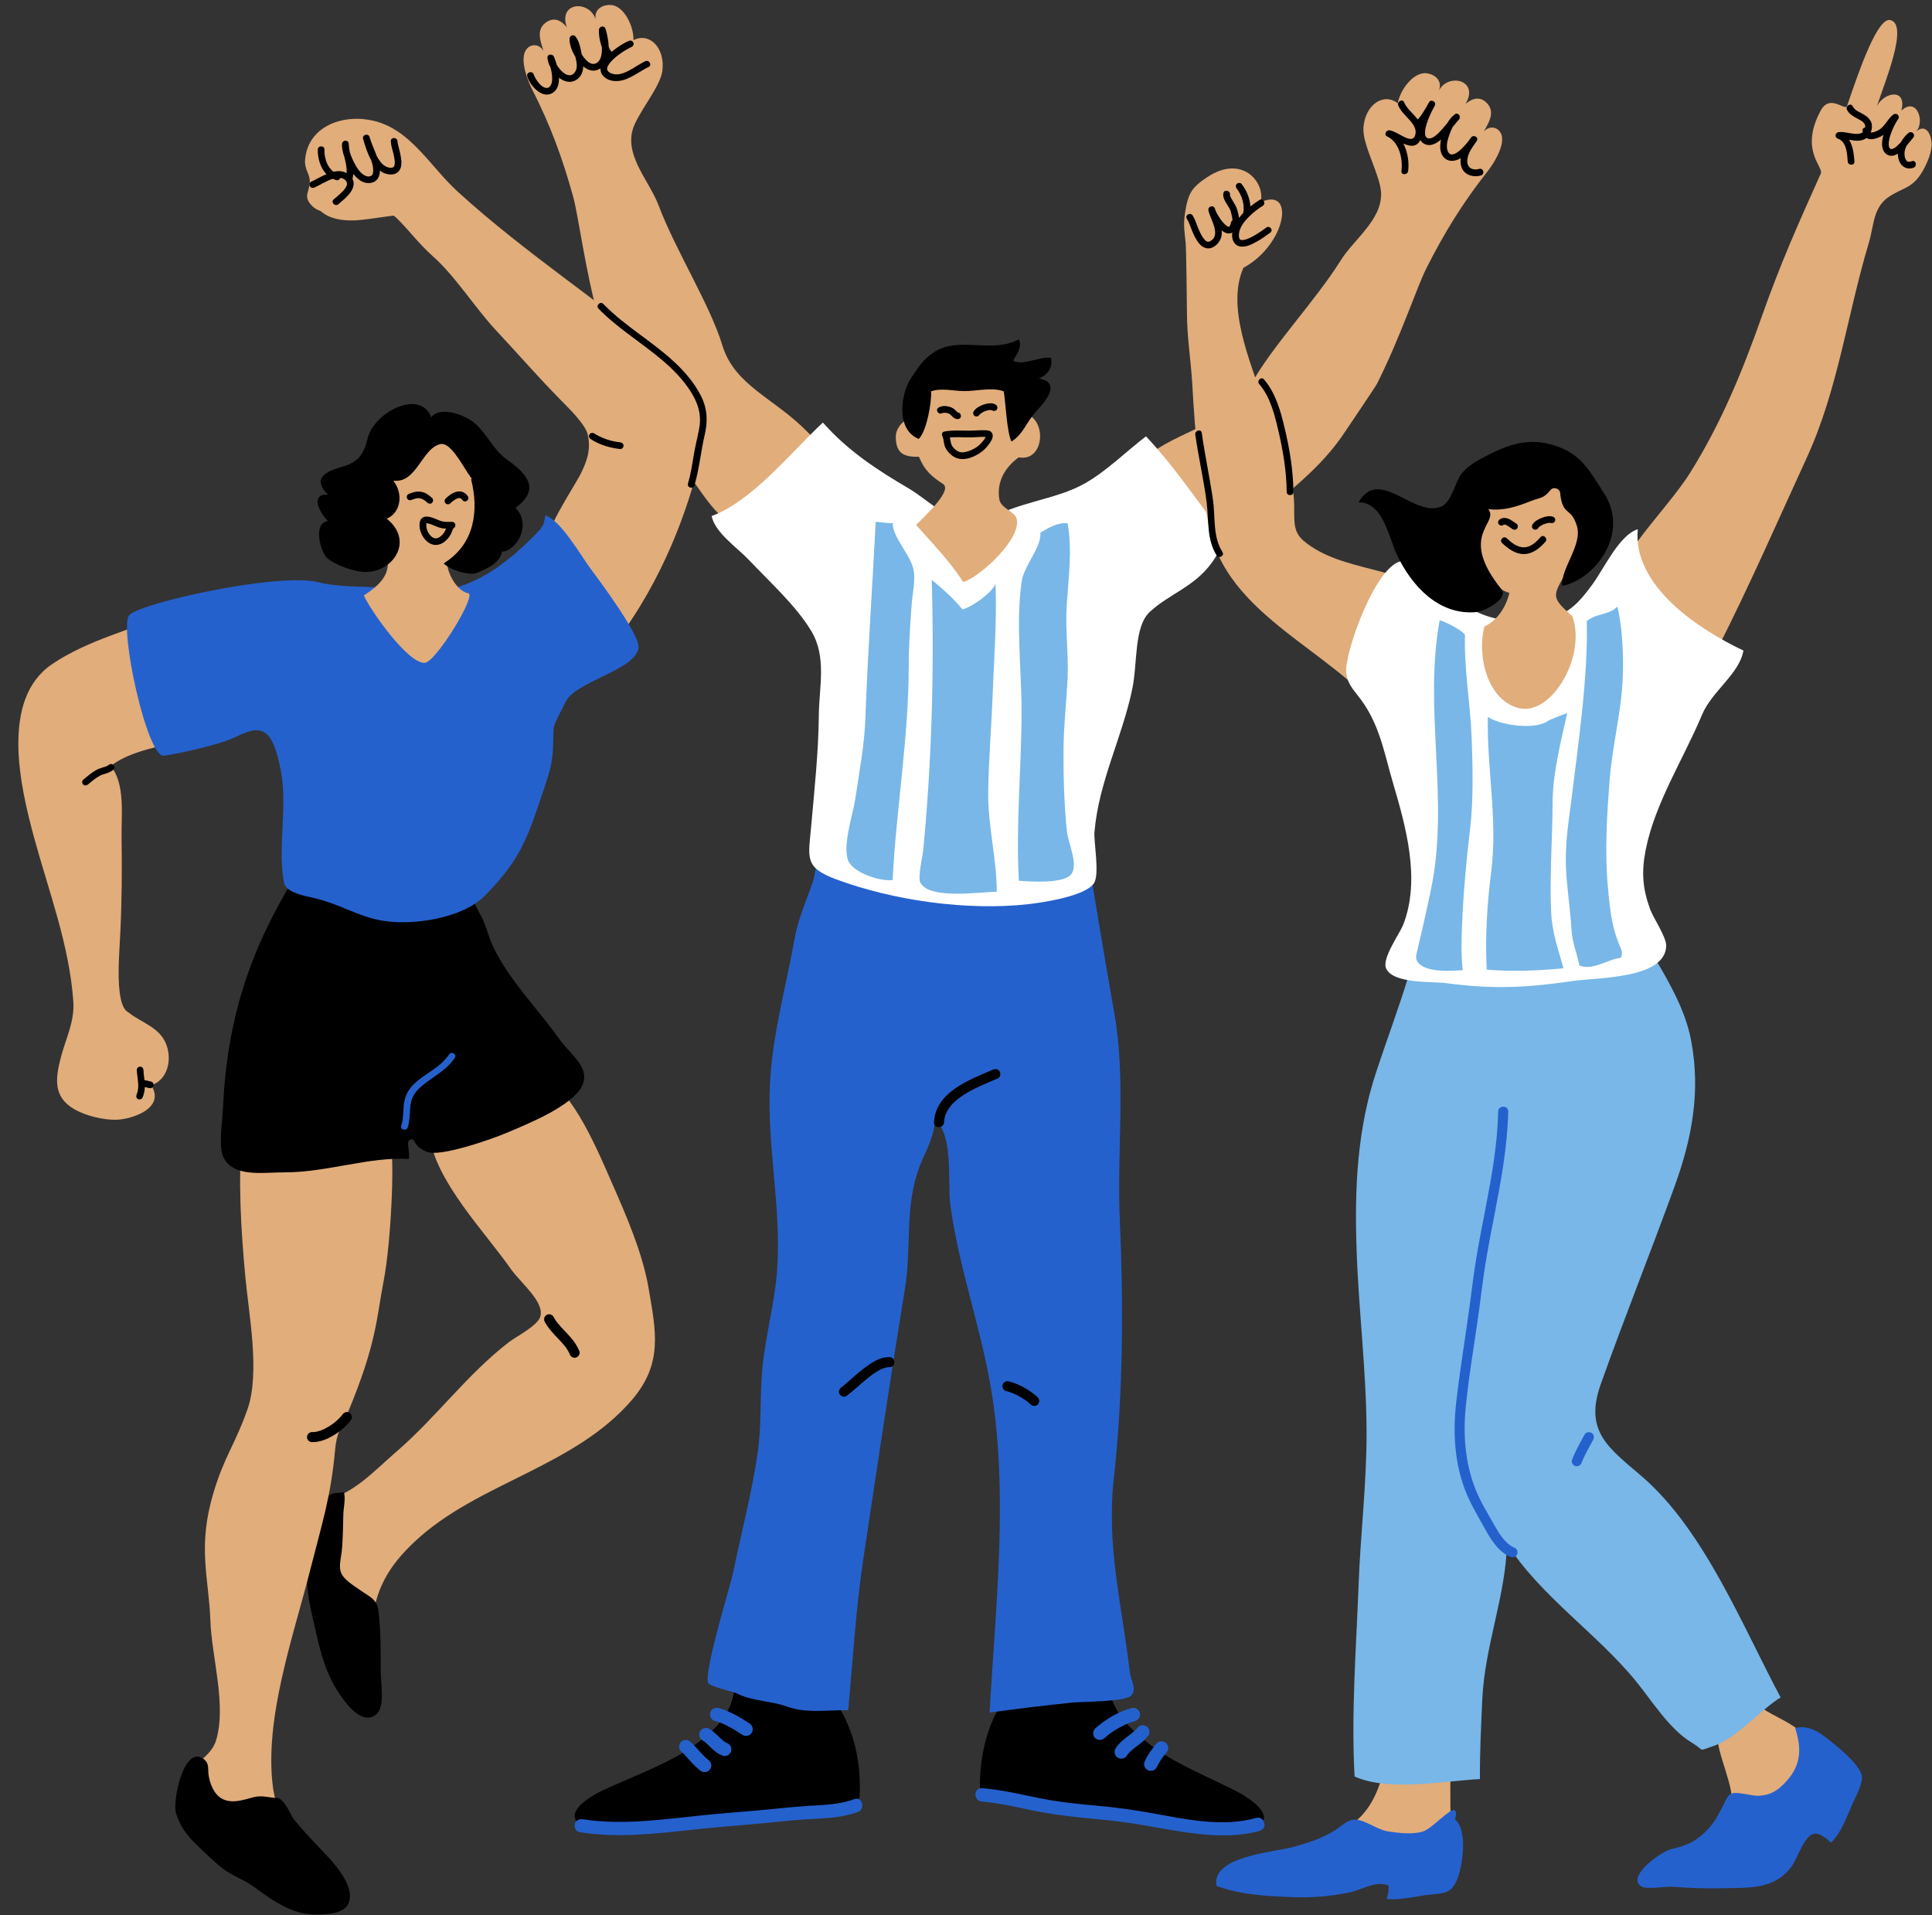 <?xml version="1.0" encoding="UTF-8"?><svg xmlns="http://www.w3.org/2000/svg" xmlns:xlink="http://www.w3.org/1999/xlink" height="500.5" preserveAspectRatio="xMidYMid meet" version="1.0" viewBox="-4.8 -1.3 504.9 500.5" width="504.9" zoomAndPan="magnify"><rect x="-4.8" y="-1.3" width="504.9" height="500.5" fill="#333333" stroke="none"/><g><g id="change1_1"><path d="M206.14,111.5c-8.61-8.79-18.97-12.02-22.16-22.55c-3.24-10.67-12.19-24.71-16.68-36.61 c-2.31-6.12-8.46-12.41-6.89-19.26c1.02-4.46,7.31-11.39,7.89-15.86c0.78-6.05-3.41-10.17-7.57-8.02c0.21-3.29-2.35-9.11-6-9.2 c-2.95-0.07-4.42,1.93-3.79,4.09c-1.27-5.41-10.02-5.14-7.6,1.76c-1.3-1.66-3.33-2.97-5.66-1.13c-2.43,1.92-1.16,4.95-0.45,7.29 c-1.16-2.04-3.74-1.95-4.75,0.05c-1.37,2.7,0.71,7.9,1.77,9.97c4.73,9.27,7.93,17.91,10.73,28.05c1.42,5.16,3.17,19.44,6.77,32.26 c0,0.18,5.32,12.91,5.39,13.09c4.86,12.15,11.58,18.1,21.52,32.2c4.06,5.76,9.96,12.52,17.44,7.76 c6.06-3.86,9.62-10.75,14.51-15.83C212.67,117.43,208.06,113.46,206.14,111.5z" fill="#E1AD7B"/></g><g id="change2_9"><path d="M187.08,440.42c-0.8,6.39-5.1,10.82-11.87,15.36c-6.07,4.08-15.89,7.71-22.46,10.79c-1.71,0.8-7.74,3.97-7.34,6.92 c0.7,5.24,12.86,2.97,16.01,2.72c11.48-0.89,22.81-2.31,34.16-4.26c7.11-1.22,24.11,1.15,24.3-4.09 c0.5-13.34-4.02-22.11-8.81-27.75c-3.19-3.75-6.7,3.26-11.9,3.68C193.23,444.26,191.84,436.5,187.08,440.42z"/></g><g id="change2_10"><path d="M285.09,439.44c0.56,6.42,5.34,11.34,11.93,16.13c5.91,4.3,14.95,7.97,21.39,11.29c1.68,0.86,7.58,4.26,7.08,7.19 c-0.9,5.21-12.96,2.49-16.1,2.12c-11.44-1.31-22.7-3.16-33.98-5.53c-7.06-1.49-24.13,0.24-24.13-5c0-13.35,4.84-21.94,9.84-27.4 c3.33-3.63,6.58,3.51,11.76,4.12C278.79,443.05,280.48,435.35,285.09,439.44z"/></g><g id="change1_2"><path d="M137.63,280.72c7.31,2.88,14.29,19.86,17.46,27.06c3.87,8.8,8.06,18.47,9.62,27.63 c1.91,11.19,3.76,19.57-4.25,29c-15.05,17.7-40.37,21.72-56.79,37.08c-6.99,6.54-10.53,12.67-11.35,22.33 c-0.58,6.82,1.57,14.73-1.33,20.96c-12.48-0.69-12.5-45.26-11.75-53.89c7.78-1.08,13.76-7.84,19.49-12.76 c10.45-8.98,18.52-20.28,29.53-28.73c1.86-1.42,7.49-4.26,8.16-6.67c1.07-3.88-5.25-8.86-7.72-12.4 c-6.67-9.58-19.99-23.23-21.22-35c5.9-2.07,12.97-5.35,18.62-8.14C129.22,285.64,134.51,283.03,137.63,280.72z" fill="#E1AD7B"/></g><g id="change2_1"><path d="M77,391.36c1.29-1.3,3.26-1.11,4.74-2.16c0.72-0.51,2.47-0.2,3.25-0.61c0.64,1.18-0.01,4.21-0.06,5.7 c-0.12,3.31-0.07,6.66-0.44,9.95c-0.19,1.71-0.83,3.93-0.13,5.53c0.82,1.89,3.3,3.3,4.89,4.44c2.5,1.79,4.45,2.31,4.85,5.51 c0.65,5.3,0.59,10.55,0.59,15.9c0,2.79,1.19,9.01-1.07,11.03c-3.46,3.08-7.47-2.09-9.31-4.69c-3.54-4.98-5.1-10.29-6.43-16.23 c-0.65-2.88-1.38-5.86-1.9-8.76c-0.71-4.02-0.49-8.27-1.12-12.36C74.01,399.28,73.35,395.04,77,391.36z"/></g><g id="change1_3"><path d="M97.37,298.33c0.9,4.04,0.05,24.94-1.9,35.07c-1.92,9.94-1.77,16.23-9.39,34.52 c-1.78,4.27-2.88,4.78-3.35,10.06c-1.08,11.96-3.45,19.12-6.41,30.82c-4.36,17.22-12.14,38.95-9.79,56.97 c0.89,6.83,4.83,12.78,9.48,17.46c2.63,2.64,8.19,6.54,9.35,9.96c-8.54,4.49-21.63-2.19-28.62-6.81 c-8.28-5.48-17.8-9.54-14.27-21.34c1.49-4.98,7.64-6.51,9.17-11.45c2.83-9.18-1.12-21.82-1.45-31.22 c-0.4-11.44-3.5-19.32,0.84-33.71c2.82-9.38,5.66-12.59,8.84-21.64c3.34-9.53,0.37-24.68-0.56-34.7 c-1.17-12.55-1.9-25.14-0.85-37.68C71.51,292.38,86.26,298.82,97.37,298.33z" fill="#E1AD7B"/></g><g id="change2_11"><path d="M72.02,228.24c-11.66,19.14-17.53,37.06-18.56,60.22c-0.13,2.96-1.16,9.89,0.04,12.49c2.57,5.56,10.18,4.12,16.3,4.12 c10.9-0.01,21.95-4.12,32.29-3.49c0.18-2.89-0.95-4.89,0.56-5.1c1.3-0.19,0.25,1.58,4.1,3.23c3.36,1.44,16.73-3.21,20.81-4.94 c5.13-2.18,17.75-7.17,19.91-12.65c1.82-4.63-2.94-7.47-6.2-12.03c-5.56-7.79-13.09-15.37-17.14-23.86 c-1.31-2.74-1.93-5.88-3.4-8.52c-3.01-5.42-0.72-3.92-6.14-4.68C110.43,232.45,68.26,236.7,72.02,228.24z"/></g><g id="change1_4"><path d="M76.16,45.93c-0.12-2.03-1.44-3.01-1.23-5.47c0.74-8.84,9.93-12.02,17.75-10.23 c9.82,2.24,14.82,11.87,22.11,18.53c17.92,16.38,38.66,29.66,57.09,45.32c9.45,8.03,9.19,12.54,6.14,25.09 c-3.05,12.56-9.46,31-22.11,47.55c-6.02-6.28-6.02-12.42-13.3-16.87c-1.25-0.76-3.96-6.12-4.54-7.46 c-1.63-3.78,7.4-16.64,9.13-20.35c1.25-2.68,2.54-5.78,1.58-9.82c-0.65-2.7-4.97-6.87-7.14-9.08c-6.6-6.72-10.44-11.31-16.87-18.17 c-5.38-5.75-10.65-14.22-16.55-19.39c-3.85-3.38-7.9-8.88-10.14-10.53c-0.91,0.08-1.83,0.24-2.57,0.33 c-2.54,0.32-5.07,0.8-7.63,0.91c-3.24,0.14-6.62-0.41-8.88-2.43c-0.93-0.3-1.77-0.8-2.48-1.59C74.27,49.77,76.31,48.62,76.16,45.93 z" fill="#E1AD7B"/></g><g id="change1_5"><path d="M28.74,263.26c3.67,2.94,8.71,3.94,10.19,9.22c1.1,3.91-0.22,8.55-4.2,9.83c3.81,6.09-5.19,8.93-9.16,9.02 c-3.21,0.07-7.74-0.93-10.86-2.7c-5.66-3.21-5.1-8.04-3.53-13.88c1.33-4.94,3.55-9.16,3.18-14.38 c-1.05-14.71-6.37-28.54-10.23-42.7c-3.65-13.41-8.91-36.13,4.62-45.36c9.63-6.57,21.56-9.14,32.16-13.96 c5.18-2.35,12.9-5.16,18.65-4.66c-0.96,6.39-1.91,7.51-0.33,13.89c0.92,3.71,4.74,9.98,4.24,13.7c-0.34,2.5-0.78,2.59-2.68,3.8 c-1.76,1.12-5.33,1.02-7.35,1.86c-3.28,1.36-6.25,3.37-9.6,4.66c-6.43,2.47-14.11,2.96-19.72,7.29c3.85,4.52,2.77,12.97,2.85,18.5 c0.13,8.61,0.08,17.09-0.36,25.65C26.31,249.02,25.2,261.45,28.74,263.26z" fill="#E1AD7B"/></g><g id="change3_4"><path d="M137.26,135.73c0.01-0.73,0.44-1.56,0.46-2.33c3.95,1.14,9.3,10.52,11.79,13.88 c1.84,2.48,13.02,17.33,12.55,20.74c-0.82,5.9-16.76,8.75-19.14,14.28c-0.59,1.36-3.02,5.48-3.06,6.89 c-0.17,6.65-0.03,8.33-2.15,14.61c-4.44,13.15-5.98,19.13-15.94,29.11c-5.75,5.76-18.6,7.7-26.36,6.44 c-7.04-1.15-11.23-4.47-18.69-6.09c-1.99-0.43-6.81-1.38-7.28-3.81c-1.76-9.1,0.94-19.71-0.81-29.11 c-2.02-10.8-4.63-12.63-11.37-9.26c-4.25,2.13-13.63,4.22-19.2,5.12c-4.44,0.72-11.85-33.79-9.07-36.78 c2.93-3.16,38.97-11.17,49.35-8.57c7.12,1.78,16.84,0.78,24.29,2.01c13.89,2.31,24.94-6.46,33.89-15.97 C136.94,136.15,136.38,136.77,137.26,135.73z" fill="#2561CD"/></g><g id="change3_5"><path d="M186.81,409.62c2.12-10.41,4.88-20.8,6.41-31.34c1.05-7.22,0.51-14.58,1.2-21.84 c0.82-8.71,3.27-17.24,3.88-25.89c1.14-16.33-2.69-32.25-1.88-48.56c0.65-13.11,4.11-24.93,6.38-37.7c0.97-5.48,3.06-10,4.82-15.11 c0.51-1.48,1.05-6.37,2.04-7.3c3.87-3.63,14.45,0.38,18.97,0.89c9.99,1.15,18.8-1.2,28.38-1.29c7.66-0.06,15.52,5.97,23.23,5.32 c0.1,1.12,4.18,25.51,6.19,36.84c3.05,17.13,0.64,36.07,1.4,53.46c0.97,22.43,0.93,45.68-1.55,67.92 c-1.98,17.76,2.14,33.24,4.17,50.57c0.28,2.43,1.91,4.4,0.39,6.2c-1.41,1.67-13.02,1.61-15.28,1.84 c-7.29,0.73-14.65,1.66-21.74,2.62c1.53-27.78,5.1-57.89,0.19-85.73c-2.79-15.8-8.31-31.04-10.46-46.98 c-0.78-5.79,0.96-18.17-4.04-22.29c-0.13,4.5-2.19,7.78-3.82,11.88c-4.23,10.64-2.18,21.12-3.96,32.09 c-3.84,23.65-7.37,47.3-10.93,71c-1.92,12.74-2.77,26.77-3.92,39.41c-6.1-0.03-11.1,0.86-16.11-0.98 c-3.85-1.42-9.16-1.4-12.87-3.34c-1.16-0.6-7.25-1.8-7.63-2.86C179.14,435.35,186.16,412.82,186.81,409.62z" fill="#2561CD"/></g><g id="change1_6"><path d="M295.89,117.11c10.17-6.93,20.96-8.06,26.16-17.76c5.27-9.83,16.8-21.84,23.54-32.62 c3.47-5.55,10.73-10.51,10.54-17.54c-0.13-4.58-4.93-12.61-4.62-17.1c0.42-6.08,5.34-9.3,8.99-6.38c0.44-3.26,4.1-8.47,7.69-7.84 c2.91,0.51,3.96,2.76,2.91,4.76c2.31-5.06,10.83-3.08,7.1,3.22c1.6-1.37,3.85-2.25,5.77,0c2,2.36,0.17,5.08-0.99,7.23 c1.53-1.78,4.05-1.17,4.65,0.99c0.81,2.92-2.25,7.61-3.69,9.43c-6.45,8.16-11.29,16.01-16.02,25.39 c-2.41,4.78-6.93,18.44-12.97,30.3c-0.04,0.18-7.75,11.62-7.86,11.78c-7.15,10.96-14.91,15.47-27.42,27.35 c-5.11,4.85-12.23,10.32-18.63,4.19c-5.19-4.97-7.33-12.43-11.12-18.37C288.32,121.64,293.62,118.66,295.89,117.11z" fill="#E1AD7B"/></g><g id="change4_1"><path d="M252.66,135.11c7.76-5.32,18.18-5.57,26.16-10.14c5.69-3.25,10.79-8.39,15.87-12.24 c5.32,5.61,10.36,12.53,15.03,18.86c4.65,6.29,6.71,7.85,2.18,14.14c-4.57,6.36-11.18,8.19-16.2,12.86 c-4.23,3.93-3.15,13.32-4.62,20.28c-2.68,12.73-8.74,24.15-9.86,37.28c-0.21,2.44,1.37,10.86-0.08,13.28 c-2.12,3.5-13.68,5.16-17.12,5.55c-15.81,1.8-35.28-0.89-50.3-6.48c-8.5-3.16-7.25-5.63-6.5-14.21c0.84-9.58,1.88-19.08,1.97-28.72 c0.07-7.43,2.11-15.16-1.97-21.95c-4-6.67-10.96-12.92-16.31-18.59c-3.01-3.19-8.83-7.08-9.74-11.47 c10.75-3.96,20.87-16.84,29.08-24.43c6.51,7.37,14.19,12.4,22.44,17.22C238.23,129.58,246.51,138.25,252.66,135.11z" fill="#FFF"/></g><g id="change1_7"><path d="M241.65,125.18c2.45,1.61-4.13,7.78-7.04,10.72c4.18,4.7,8.95,9.6,12.3,14.92 c4.26-1.23,15.41-11.36,13.96-16.61c-0.5-1.82-4.11-2.7-4.5-4.98c-0.81-4.74,1.63-8.52,5.05-11.01c6.96,1.34,7.69-10.92,0.68-11.7 c0.89-5.9-4.45-10.36-10.49-11.29c-1.21-0.86-2.47-1.25-3.64-0.86l0.72,0.69c-6.04,0.25-13.26,2.96-13.53,12.81 c-2.79-0.62-5.86,2.13-5.86,4.96c0,4.62,2.41,5.31,6.07,5.24C236.82,121.74,238.82,123.32,241.65,125.18z" fill="#E1AD7B"/></g><g id="change1_8"><path d="M93.68,137.45c-8.21-17.39,13.21-39.64,25.76-20.23c3.63,5.61,4.31,13.02,1.1,18.64 c-0.08,0.29-0.2,0.57-0.38,0.82c-1.38,1.86-2.35,3.97-3.81,5.77c-1.18,1.46-2.64,2.47-4.32,2.99c-0.05,3.01,2.56,7.65,5.42,8.28 c2.76-0.11-8.33,18.1-11.28,18.21c-4.48,0.16-14.33-13.99-15.88-17.62C98.91,148.8,97.16,144.82,93.68,137.45z" fill="#E1AD7B"/></g><g id="change1_9"><path d="M305.06,62.29c-0.31-3.15-0.66-4.84-0.16-8.03c0.8-5.05,1.71-6.56,5.81-9.28c9.08-6,15.16,1.3,13.97,6.54 c9.22-4.07,6.55,11.2-4.53,17.16c-4.5,10.19,1.74,24.15,4.9,34.13c2.85,8.99,7.61,16.65,8.29,26.19c0.34,4.85-0.71,8.28,2.5,11 c10.12,8.61,27.07,6.43,36.82,16.04c3,2.96,2.51,1.82,1.28,5.25c-2.16,6.04-7.51,11.81-10.34,17.64c-1.41,2.9-1.82,8.74-4.26,10.66 c-11.84-19.56-42.2-28.01-47.85-51.94c-2.82-11.95-4-25.94-4.68-38.2c-0.35-6.32-1.41-12.59-1.42-18.93 C305.39,77.46,305.2,63.7,305.06,62.29z" fill="#E1AD7B"/></g><g id="change1_10"><path d="M415.31,160.71c-0.63-0.06-0.74,0.94-1.02,0c0-13.93,15.67-27.4,22.59-38.45 c8.06-12.88,13.54-26.16,18.67-40.67c5.02-14.18,9.36-23.88,15.49-37.54c0.79-1.76-5.66-6.06,0-16.5c2.39-4.4,6.38,0.26,6.87-1.17 c3.59-10.7,8.1-23.13,11.27-22.44c4.93,1.07-1.44,16.3-3.46,22.45c2.06-3.79,7.88-4.61,6.37,1.23c4.07-3.85,6.45,3.21,3.59,5.75 c2.69-2.83,4.48,0.48,4.31,3.5c-0.13,2.33-1.58,5.36-2.67,7.1c-2.49,3.97-4.91,3.79-8.43,6.12c-4.24,2.81-3.9,7.43-5.34,12.22 c-5.56,18.49-8.02,38.22-16.12,55.88c-7.55,16.45-14.99,33.5-23.22,49.71c-5.06,9.98-12.09,19.06-16.67,29.13 c-1.78,3.91-3.11,8.4-5.25,12.1C409.75,200.11,406.7,176.35,415.31,160.71z" fill="#E1AD7B"/></g><g id="change1_11"><path d="M453.5,441.83c-0.27,5.12,15.52,6.69,14.83,15.09c-0.77,9.31-12.6,13.22-20.53,11.88 c-0.17-5.62-5.28-14.76-3.35-18.59C446.2,446.74,455.83,442.39,453.5,441.83z" fill="#E1AD7B"/></g><g id="change1_12"><path d="M373.59,461.17c0.39-0.49,0.08-2.07,0.68-0.72c-0.06,3.46-0.05,6.92-0.03,10.38 c0.03,5.59,1.44,5.09-4.25,7.41c-7.33,2.99-15.53,2.1-21.98-2.42c6.05-4.26,7.8-10.25,9.57-17.14 C362.73,458.4,372.67,456.93,373.59,461.17z" fill="#E1AD7B"/></g><g id="change2_12"><path d="M257.51,100.98c-3-1.18-7.2-0.03-10.42-0.07c-2.77-0.04-5.96-0.88-8.56,0.06c0.18,2.79-1.16,10.43-3.22,12.43 c-6.07-2.35-4.71-11.9-2.02-15.87c1.74-2.57,3.06-4.92,5.99-6.8c6.64-4.27,14.83,0.46,22.19-3.32c0.95,1.96-0.58,3.89-1.52,5.57 c2.82,1.38,6.71-1.15,9.9-0.78c0.57,2.57-0.89,4.48-3.16,5.42c6.75,1.17,0.36,7.4-1.07,9.02c-2.18,2.47-3.1,5.58-6.07,7.44 C258.31,111.87,257.96,103.18,257.51,100.98z"/></g><g id="change5_1"><path d="M415.48,234.32c1.38-2.2,3.96,3.5,5.62,5.66c3.15,4.09,6.01,8.03,8.56,12.51 c3.37,5.93,6.33,11.76,7.55,18.43c2.42,13.19,0.16,25.27-4.33,37.68c-6.27,17.31-13.24,34.63-19.37,51.91 c-4.4,12.4,2.26,16.7,10.85,24.1c16.28,14.05,26.33,39.31,36.18,57.68c-5.44,3.39-11.65,10.8-17.67,12.75 c-4.2,1.36-1.87,1.29-5.59-0.95c-5.8-3.49-10.3-10.8-14.45-15.91c-10.21-12.56-25.39-22.64-33.81-36.12 c-0.29,13.67-5.79,26.67-6.44,40.64c-0.32,7-0.67,13.99-0.62,20.93c-9.49,0.51-23.91,3.32-32.76-0.66 c-0.91-16.65,0.43-33.52,1.05-50.15c0.49-13.22,2.09-26.23,2.08-39.48c-0.01-16.2-2.07-31.99-2.61-48.1 c-0.54-16.06,0.13-31.35,5.21-46.65c2.7-8.15,5.71-16.18,8.23-24.39c1.03-3.37,2-12.64,4.32-15.04c1.74-1.8,4.45-0.71,7.12-0.92 c7.47-0.58,14.74-2.83,22.19-3.33C403.33,234.47,413.09,236.02,415.48,234.32z" fill="#78B7E8"/></g><g id="change4_2"><path d="M423.21,137.01c-1.41,14.95,16.23,26.32,27.61,31.7c-1.04,6.1-8.24,10.61-10.81,16.76 c-4.74,11.37-12.32,23.08-14.73,35.32c-1.13,5.74-0.84,10,1.13,15.46c0.83,2.3,4.31,7.36,4.23,9.67 c-0.28,8.63-17.96,8.22-24.24,9.13c-12.29,1.79-20.91,2.22-33.17,0.59c-3.7-0.49-14.07,0.23-15.81-3.91 c-1.1-2.62,3.59-9.06,4.48-11.35c4.61-11.82,0.72-25.6-2.71-37.24c-2.1-7.15-3.23-13.88-7.38-20.25c-2.23-3.42-4.44-4.86-4.8-8.47 c-0.5-5.02,8-29.08,14.93-29.11c3.8-0.02,12.19,9.34,16.14,11.69c5.16,3.06,9.43,4.13,15.46,3.87c9.34-0.39,12.28-1.8,17.89-9.56 C414.46,147.15,418.42,138.47,423.21,137.01z" fill="#FFF"/></g><g id="change3_6"><path d="M464.35,450.31c1.84,5.79,1.51,10.22-3.13,14.76c-1.85,1.81-3.58,2.75-6.23,2.92 c-2.15,0.14-5.76-1.23-7.39-0.52c-0.95,0.42-1.41,1.78-1.84,2.59c-1.11,2.1-1.94,4-3.51,5.86c-3.05,3.61-5.86,5.05-10.33,6.03 c-2.41,0.53-11.72,7-7.87,9.71c1.31,0.92,6.57-0.01,8.19,0.11c4.43,0.35,8.83,0.5,13.29,0.39c6.83-0.16,13.53,0.35,17.9-5.74 c1.51-2.1,2.9-6.82,5.05-8.18c1.68-1.06,3.62,0.57,5.21,2c2.73-2.52,4.24-7.03,5.74-10.39c0.75-1.66,2.75-5.31,2.31-7.18 c-0.75-3.23-7.31-8.35-9.86-10.27C469.52,450.62,467.04,449.6,464.35,450.31z" fill="#2561CD"/></g><g id="change3_7"><path d="M375.46,474.22c3.38,2.64,1.97,12.35,0.51,15.72c-1.47,3.38-3.06,3.52-6.56,3.83 c-3.76,0.33-8.07,1.62-11.84,1.2c0.35-1.07,0.67-2.36,0.47-3.55c-3.33-1.29-6.67,1.07-9.97,1.78c-4.85,1.05-9.95,1.48-14.92,1.29 c-6.9-0.26-13.55-0.58-20-2.9c-1.6-7.76,15.01-8.85,19.73-10.14c4.07-1.12,7.48-2.14,11.09-4.36c1.61-0.99,3.33-2.86,5.26-2.87 c2.62,0,5.72,2.57,8.52,3.05c2.71,0.46,6.75,0.93,9.4,0.03C370.28,476.22,377.05,467.6,375.46,474.22z" fill="#2561CD"/></g><g id="change2_13"><path d="M80.91,134.88c-1.78-1.74-5.1-7.17,0-6.91c-4.59-4.59,0.16-6.27,3.76-7.3c4.16-1.19,5.6-3.25,6.62-7.46 c1.66-6.79,13.7-13,16.63-5.46c2.25-3.03,8.57-0.63,10.94,1.22c3.46,2.69,5.01,7.04,8.62,9.66c4.8,3.48,9.52,7.6,2.45,12.78 c4.25,4.32,0.38,11.24-3.52,11.45c-0.69,2.9-3.14,4.05-6.29,5.47c-2.07,0.93-7.01-0.54-8.97-2.36c0.17-0.1,0.32-0.21,0.46-0.35 c7.49-4.89,8.81-13.28,6.71-21.66c0.07-0.05,0.12-0.1,0.19-0.14c-0.14-0.18-0.29-0.38-0.44-0.59c-0.13-0.28-0.3-0.52-0.49-0.72 c-2.02-3.09-4.83-8.37-7.36-7.74c-4.82,1.19-6.14,10.33-12.24,9.54c2.68,3.41,2,8.37-1.71,9.94c7.41,5.96,1.36,14.32-5.96,13.91 c-2.98-0.17-7.19-1.7-9.44-3.48C78.9,143.13,76.89,135.25,80.91,134.88z"/></g><g id="change1_13"><path d="M383.13,162.42c-2.05,7.81,0.91,19.65,9.3,21.39c8.39,1.74,17.44-13.75,13.66-24.11 c-6.02-5.24-4.97-5.26-1.01-12.55c5.09-9.37,7.75-21.33-4.81-26.51c-10.68-4.4-19.55,3.9-20.33,14.32 c-0.4,5.4,2.95,16.86,9.72,18.68C388.77,157.34,386.55,160.83,383.13,162.42z" fill="#E1AD7B"/></g><g id="change2_14"><path d="M402.96,128c0.14-1.66-1.76-2.17-2.49-1.31c-2.1,2.48-2.27,1.8-5.41,3.04c-3.52,1.4-7.13,2.54-10.93,2.01 c3.02,3.78-8.14,6.6,3.52,21.05c1.68,2.08-3.85,5.73-7.24,5.92c-9.38,0.53-16.3-6.88-20.15-15.04c-2.22-4.7-3.51-13.67-10.02-13.7 c5.42-9.46,14.44,4.12,21.62,1.1c2.76-1.16,3.74-6.85,5.4-8.73c1.96-2.22,3.98-3.25,6.63-4.62c5.77-2.99,10.97-4.66,17.36-2.66 c6.8,2.13,8.87,5.77,13.27,12.76c6.69,10.65-2.87,22.51-11.07,23.98c-0.36-4.66,5.4-10.71,3.83-15.72 C405.71,131.1,403.73,133.67,402.96,128z"/></g><g id="change2_15"><path d="M67.95,468.57c-2.04,0.09-4.06-0.82-6.38-0.22c-3.07,0.8-6.73,2.17-9.43-0.38c-1.36-1.29-2.14-3.51-2.42-5.34 c-0.25-1.62,0.24-3-1.19-4.16c-5.15-4.16-8.34,10.8-7.33,14.08c1.1,3.55,2.85,5.81,5.55,8.42c2.11,2.03,4.27,4.18,6.58,5.98 c2.43,1.9,5.45,2.87,7.96,4.67c4.49,3.22,9.51,7.04,15.23,7.35c2.92,0.16,8.53,0.2,9.77-2.9c2.04-5.09-5.28-11.99-8.35-15.26 c-2.02-2.15-4.08-4.32-5.91-6.63C70.91,472.75,70.15,469.81,67.95,468.57z"/></g><g id="change5_2"><path d="M399.89,187c-3.32,2.61-12.66,1.24-15.86-0.94c-0.3,13.46,2.59,26.69,0.9,40.21 c-1.07,8.56-1.66,17.18-1.2,25.83c6.76,0.56,13.34,0.29,20.06-0.36c-1.36-4.97-2.96-9.19-3.22-14.63 c-0.44-8.92,0.35-19.75,0.38-28.65c0.02-7.68,2.16-15.98,3.81-23.36C404,185.25,400.14,186.85,399.89,187z" fill="#78B7E8"/></g><g id="change5_3"><path d="M378.05,164.69c-0.26,8.85,1.4,17.86,1.74,26.7c0.3,7.94,0.5,16.41-0.44,24.28 c-0.96,8.01-1.71,16.34-2.05,24.38c-0.17,3.92-0.3,8.49,0.18,12.2c-3,0.16-9.08,0.66-11.46-1.75c-1.2-1.22-0.69-2.25-0.26-4.09 c1.23-5.2,2.4-10.35,3.47-15.6c4.77-23.28-2.06-46.8,2.21-70.04C372.94,161.2,377.77,163.64,378.05,164.69z" fill="#78B7E8"/></g><g id="change5_4"><path d="M409.88,160.99c0.37,14.11-2.13,31.4-3.94,46.08c-0.77,6.23-1.78,12.01-1.5,18.35 c0.23,5.35,1.13,10.73,1.43,16.06c0.2,3.55,1.42,6.21,2.07,9.53c3.38,1.48,7.49-1.68,10.78-1.97c0.93-1.36-0.16-2.86-0.75-4.45 c-1.72-4.58-2.13-9.23-2.57-14.06c-0.85-9.39-0.27-18.59,0.46-27.98c0.75-9.6,3.09-17.6,3.44-27.21c0.19-5.28-0.11-13-1.43-18.11 c-1.9,1.95-4.68,1.85-6.77,2.98C410.76,160.39,410.36,160.67,409.88,160.99z" fill="#78B7E8"/></g><g id="change5_5"><path d="M255.36,151.25c-0.77,2.2-5.85,5.93-8.62,6.74c-2.39-2.95-5.15-5.36-8.04-7.76 c0.67,23.54,0.01,47.14-2.2,70.37c-0.17,1.76-1.47,7.28-0.81,8.68c2.14,4.54,15.31,2.57,20,2.44c0.01-8.51-2.36-17.32-2.24-26.01 c0.11-8.51,0.86-17.13,1.17-25.65C254.97,170.55,255.74,161.16,255.36,151.25z" fill="#78B7E8"/></g><g id="change5_6"><path d="M267.08,137.94c0.33,3.87-4.31,8.5-4.91,12.85c-1.51,10.86,0,22.89,0,33.86c0,14.73-1.53,29.5-0.7,44.22 c2.92,0.21,11.6,0.86,13.65-1.67c1.98-2.44-0.74-8.18-1.06-11.01c-0.77-6.9-0.94-14.05-0.93-20.99c0.01-6.29,0.71-12.45,1.05-18.71 c0.35-6.47-0.63-13.07-0.22-19.47c0.46-7.05,1.51-14.56,0.24-21.59C271.76,135.15,269.02,136.69,267.08,137.94z" fill="#78B7E8"/></g><g id="change5_7"><path d="M228.53,135.38c-0.28,3.26,4.32,8.05,5.29,11.72c0.78,2.97-0.15,6.48-0.38,9.64 c-0.38,5.37-0.76,10.62-0.76,16.04c0,18.66-3.27,37.31-4.21,55.89c-3.23,0.47-10.5-1.93-11.67-5.22c-1.4-3.94,1.29-11.86,1.9-15.9 c1.05-6.98,2.41-14.12,2.66-21.18c0.61-17.14,1.84-34.35,2.69-51.31C225.3,135.18,227.38,135.48,228.53,135.38z" fill="#78B7E8"/></g><g id="change3_8"><path d="M391.14,403.26c-2.72-1.16-4.29-3.98-5.67-6.44c-1.66-2.94-3.45-5.83-4.69-8.98 c-2.7-6.83-3.24-14.17-2.53-21.43c0.83-8.45,2.33-16.84,3.48-25.26c0.57-4.15,1.03-8.31,1.71-12.44c0.66-4.03,1.44-8.03,2.22-12.04 c1.75-9.08,3.49-18.22,3.69-27.49c0.04-1.69-2.59-1.69-2.62,0c-0.18,8.48-1.69,16.84-3.28,25.15c-0.79,4.15-1.62,8.3-2.33,12.46 c-0.71,4.16-1.2,8.34-1.76,12.52c-1.17,8.72-2.65,17.4-3.63,26.14c-0.83,7.4-0.43,15.01,2.13,22.06c1.33,3.67,3.3,6.97,5.2,10.36 c1.62,2.9,3.56,6.28,6.76,7.65c0.66,0.28,1.4,0.19,1.8-0.47C391.94,404.51,391.79,403.53,391.14,403.26z" fill="#2561CD"/></g><g id="change3_9"><path d="M411.1,373.14c-0.61-0.32-1.45-0.17-1.8,0.47c-1.17,2.17-2.42,4.3-3.28,6.62 c-0.24,0.64,0.27,1.47,0.92,1.61c0.74,0.17,1.36-0.23,1.61-0.92c0.05-0.14,0.1-0.27,0.16-0.41c0.01-0.03,0.09-0.23,0.12-0.28 c0.09-0.21,0.19-0.43,0.29-0.64c0.25-0.54,0.52-1.08,0.8-1.61c0.54-1.03,1.11-2.04,1.66-3.06 C411.9,374.34,411.74,373.48,411.1,373.14z" fill="#2561CD"/></g><g id="change2_16"><path d="M256.45,278.72c-0.39-0.67-1.14-0.75-1.8-0.47c-6.13,2.66-14.97,5.82-15.36,13.74c-0.08,1.69,2.54,1.68,2.62,0 c0.15-3.16,2.53-5.48,5.06-7.11c2.81-1.82,5.94-3.04,9-4.36C256.63,280.23,256.78,279.28,256.45,278.72z"/></g><g id="change2_17"><path d="M266.4,363.89c-1.03-1.01-2.27-1.84-3.53-2.54c-1.27-0.7-2.64-1.32-4.05-1.65c-0.67-0.16-1.45,0.21-1.61,0.92 c-0.15,0.67,0.2,1.45,0.92,1.61c0.6,0.14,1.19,0.35,1.76,0.57c0.01,0.01,0.02,0.01,0.03,0.01c0,0,0,0,0,0 c0.07,0.03,0.13,0.06,0.2,0.09c0.17,0.07,0.33,0.15,0.5,0.23c0.32,0.15,0.63,0.31,0.94,0.48c0.59,0.33,1.17,0.68,1.72,1.07 c0.14,0.1,0.28,0.2,0.42,0.31c0,0,0,0,0,0c0,0,0.01,0,0.01,0.01c0.05,0.04,0.1,0.08,0.15,0.12c0.24,0.2,0.47,0.4,0.69,0.62 c0.49,0.48,1.37,0.52,1.86,0C266.88,365.23,266.92,364.41,266.4,363.89z"/></g><g id="change2_18"><path d="M227.65,353.36c-2.63-0.06-5,1.64-6.98,3.18c-1.07,0.83-2.09,1.72-3.1,2.61c-0.45,0.4-0.9,0.8-1.36,1.19 c-0.21,0.18-0.41,0.35-0.62,0.52c-0.11,0.09-0.22,0.18-0.33,0.26c-0.06,0.04-0.11,0.08-0.17,0.13c-0.57,0.42-0.86,1.14-0.47,1.8 c0.33,0.56,1.22,0.89,1.8,0.47c1.96-1.45,3.69-3.18,5.59-4.7c0.94-0.75,1.93-1.46,2.99-2.04c0.55-0.29,0.83-0.43,1.39-0.6 c0.23-0.07,0.46-0.12,0.7-0.17c0,0,0,0,0,0c0.05,0,0.1-0.01,0.14-0.01c0.14,0,0.28-0.01,0.43-0.01 C229.34,356.02,229.34,353.39,227.65,353.36z"/></g><g id="change2_19"><path d="M146.63,351.87c-0.73-1.87-1.99-3.38-3.35-4.82c-0.64-0.68-1.29-1.35-1.9-2.06c-0.16-0.18-0.31-0.37-0.47-0.56 c-0.02-0.03-0.09-0.11-0.11-0.13c-0.07-0.09-0.14-0.19-0.21-0.28c-0.28-0.39-0.53-0.79-0.75-1.21c-0.33-0.62-1.2-0.82-1.8-0.47 c-0.63,0.37-0.81,1.17-0.47,1.8c0.91,1.7,2.26,3.1,3.57,4.48c0.62,0.65,1.23,1.31,1.79,2.01c0.02,0.02,0.02,0.03,0.02,0.03 c0.01,0.01,0.02,0.02,0.04,0.06c0.07,0.1,0.15,0.21,0.22,0.31c0.12,0.17,0.24,0.35,0.34,0.53c0.11,0.18,0.21,0.36,0.31,0.54 c0.06,0.11,0.11,0.22,0.16,0.33c0.01,0.02,0.02,0.04,0.02,0.05c0,0.01,0.01,0.04,0.03,0.09c0.26,0.66,0.88,1.12,1.61,0.92 C146.34,353.31,146.88,352.53,146.63,351.87z"/></g><g id="change2_20"><path d="M86.5,367.89c-0.66-0.39-1.38-0.11-1.8,0.47c0,0-0.06,0.09-0.1,0.14c-0.04,0.05-0.1,0.13-0.11,0.14 c-0.13,0.15-0.26,0.31-0.4,0.45c-0.29,0.31-0.6,0.61-0.91,0.9c-0.35,0.31-0.63,0.54-0.89,0.73c-0.37,0.27-0.76,0.53-1.15,0.77 c-0.78,0.47-1.49,0.83-2.19,1.07c-0.4,0.14-0.81,0.25-1.22,0.33c-0.08,0.02-0.16,0.03-0.24,0.04c-0.03,0-0.08,0.01-0.12,0.01 c-0.21,0.01-0.42,0.02-0.63,0.02c-0.71-0.01-1.31,0.61-1.31,1.31c0,0.72,0.6,1.3,1.31,1.31c2.03,0.04,4.03-0.79,5.73-1.83 c1.74-1.06,3.32-2.41,4.51-4.07C87.38,369.11,87.07,368.23,86.5,367.89z"/></g><g id="change3_10"><path d="M218.43,468.89c-3.84,1.42-7.99,1.51-12.03,1.75c-4.55,0.27-9.09,0.85-13.63,1.23 c-4.83,0.41-9.66,0.78-14.48,1.28c-4.78,0.5-9.55,1.09-14.34,1.42c-5.45,0.38-10.97,0.42-16.38-0.43 c-0.93-0.15-1.88,0.24-2.15,1.22c-0.23,0.83,0.28,2,1.22,2.15c9.91,1.57,19.83,0.42,29.72-0.66c4.89-0.53,9.79-0.94,14.7-1.35 c4.75-0.39,9.5-0.99,14.25-1.31c4.68-0.31,9.59-0.29,14.04-1.94C221.46,471.49,220.55,468.1,218.43,468.89z" fill="#2561CD"/></g><g id="change3_11"><path d="M323.48,473.79c-8.93,2.52-18.63,0.29-27.53-1.3c-4.62-0.83-9.22-1.46-13.89-1.88 c-5.24-0.46-10.43-1.01-15.59-2.06c-4.84-0.98-9.72-2.17-14.66-2.53c-2.25-0.16-2.24,3.34,0,3.5c4.35,0.32,8.64,1.37,12.9,2.24 c5.19,1.06,10.41,1.73,15.68,2.2c4.68,0.42,9.29,0.95,13.92,1.77c4.83,0.86,9.65,1.77,14.53,2.28c5.18,0.53,10.51,0.57,15.56-0.85 C326.58,476.55,325.66,473.18,323.48,473.79z" fill="#2561CD"/></g><g id="change3_12"><path d="M181.02,459.6c-0.14-0.44-0.4-0.73-0.75-1c-1.72-1.36-2.96-3.22-4.6-4.67c-0.35-0.31-0.76-0.51-1.24-0.51 c-0.43,0-0.94,0.19-1.24,0.51c-0.61,0.66-0.73,1.83,0,2.47c0.88,0.78,1.64,1.67,2.42,2.55c0.87,0.97,1.78,1.86,2.83,2.63 c0.35,0.25,0.95,0.29,1.35,0.18c0.41-0.11,0.85-0.43,1.05-0.8C181.05,460.55,181.16,460.05,181.02,459.6z" fill="#2561CD"/></g><g fill="#2561CD" id="change3_3"><path d="M191.07,449.1c-2.52-1.65-5.18-3.25-8.12-4.03c-0.88-0.23-1.94,0.29-2.15,1.22 c-0.21,0.92,0.28,1.9,1.22,2.15c0.66,0.18,1.31,0.4,1.94,0.66c0.08,0.03,0.16,0.07,0.23,0.1c0.17,0.08,0.34,0.16,0.51,0.24 c0.32,0.15,0.64,0.32,0.95,0.48c1.25,0.67,2.46,1.42,3.64,2.2c0.77,0.5,1.97,0.18,2.39-0.63 C192.16,450.62,191.89,449.64,191.07,449.1z"/><path d="M185.82,454.63c-0.13-0.13-0.28-0.23-0.44-0.31c-0.4-0.17-0.78-0.4-1.13-0.66 c-1.25-1.03-2.26-2.34-3.69-3.15c-0.8-0.45-1.95-0.21-2.39,0.63c-0.44,0.83-0.22,1.91,0.63,2.39c0.2,0.11,0.38,0.25,0.57,0.38 c0.65,0.54,1.23,1.15,1.84,1.72c0.42,0.4,0.87,0.76,1.34,1.1c0.49,0.35,1.02,0.6,1.57,0.82c0.39,0.16,1,0.03,1.35-0.18 c0.36-0.21,0.71-0.63,0.8-1.05c0.1-0.45,0.08-0.95-0.18-1.35C186,454.87,185.91,454.75,185.82,454.63z"/></g><g fill="#2561CD"><g id="change3_2"><path d="M300.49,455.52c0-0.43-0.19-0.94-0.51-1.24c-0.33-0.31-0.77-0.53-1.24-0.51 c-0.44,0.02-0.94,0.16-1.24,0.51c-1.19,1.4-2.29,2.89-3.07,4.56c-0.2,0.43-0.31,0.87-0.18,1.35c0.11,0.41,0.43,0.85,0.8,1.05 c0.41,0.21,0.9,0.32,1.35,0.18c0.41-0.13,0.85-0.4,1.05-0.8c0.51-1.08,1.15-2.08,1.87-3.03c0.22-0.27,0.44-0.55,0.66-0.82 C300.28,456.39,300.49,456,300.49,455.52z"/><path d="M295.34,452.2c0.26-0.34,0.28-0.96,0.18-1.35c-0.11-0.41-0.43-0.85-0.8-1.05 c-0.41-0.21-0.9-0.32-1.35-0.18c-0.46,0.15-0.75,0.41-1.03,0.79c0.07-0.09,0.14-0.18,0.21-0.28c-0.51,0.65-1.13,1.19-1.78,1.7 c-1.49,1.13-3.07,2.2-4.05,3.85c-0.47,0.79-0.2,1.96,0.63,2.39c0.84,0.45,1.89,0.21,2.39-0.63c0.07-0.12,0.16-0.24,0.24-0.35 c0.49-0.59,1.07-1.1,1.67-1.57c0.63-0.48,1.26-0.94,1.87-1.44C294.22,453.53,294.8,452.91,295.34,452.2z"/></g><g id="change3_1"><path d="M289.84,449.14c0.02-0.01,0.02-0.01,0.04-0.02c0,0,0,0,0,0c0.09-0.03,0.17-0.07,0.26-0.1 c0.19-0.08,0.38-0.15,0.58-0.22c0.37-0.13,0.75-0.25,1.13-0.35c0.88-0.24,1.51-1.26,1.22-2.15c-0.29-0.91-1.21-1.48-2.15-1.22 c-3.49,0.94-6.85,2.95-9.53,5.35c-0.68,0.61-0.67,1.86,0,2.47c0.73,0.67,1.75,0.65,2.47,0c0.28-0.25,0.56-0.49,0.85-0.72 c0.05-0.04,0.09-0.07,0.11-0.09c0.04-0.03,0.09-0.07,0.13-0.1c0.17-0.13,0.34-0.25,0.51-0.37c0.7-0.49,1.42-0.95,2.16-1.37 C288.35,449.85,289.09,449.48,289.84,449.14z"/></g></g><g id="change2_21"><path d="M108.13,128.85c-0.79-0.74-1.73-1.44-2.83-1.62c-1.19-0.2-2.28,0.11-3.36,0.59c-0.42,0.19-0.55,0.83-0.31,1.2 c0.28,0.43,0.75,0.51,1.2,0.31c0.03-0.01,0.05-0.02,0.08-0.04c0.05-0.02,0.1-0.04,0.15-0.06c0.11-0.04,0.23-0.08,0.34-0.12 c0.21-0.07,0.43-0.13,0.65-0.17c0.03-0.01,0.07-0.01,0.1-0.02c0.01,0,0.02,0,0.04-0.01c0.1-0.01,0.2-0.02,0.3-0.02 c0.1,0,0.19,0,0.29,0.01c0,0,0.01,0,0.02,0c-0.06,0,0.08,0.01,0.1,0.01c0.18,0.03,0.36,0.09,0.53,0.15 c0.03,0.01,0.04,0.01,0.05,0.02c0.03,0.01,0.05,0.02,0.08,0.04c0.09,0.05,0.19,0.1,0.28,0.15c0.09,0.05,0.19,0.11,0.28,0.17 c0.05,0.04,0.1,0.07,0.16,0.11c0.01,0,0.03,0.02,0.06,0.04c0.03,0.02,0.12,0.09,0.11,0.09c0.04,0.04,0.09,0.07,0.13,0.11 c0.11,0.09,0.22,0.19,0.32,0.29c0.34,0.31,0.91,0.36,1.24,0C108.44,129.75,108.48,129.18,108.13,128.85z"/></g><g id="change2_8"><path d="M117.49,128.43c-0.38-0.56-0.87-1.02-1.53-1.21c-0.53-0.16-1.13-0.12-1.66,0.05c-1.02,0.32-1.91,0.99-2.65,1.73 c-0.32,0.32-0.35,0.92,0,1.24c0.35,0.32,0.89,0.34,1.24,0c0.13-0.13,0.27-0.26,0.42-0.39c0.08-0.07,0.17-0.14,0.26-0.21 c0,0,0,0,0,0c0.03-0.02,0.06-0.05,0.09-0.07c0.17-0.12,0.35-0.24,0.53-0.35c0.1-0.06,0.2-0.11,0.3-0.16 c0.03-0.02,0.07-0.03,0.1-0.05c0.01,0,0.01,0,0.02-0.01c0.09-0.03,0.19-0.06,0.28-0.09c0.04-0.01,0.09-0.02,0.13-0.03 c0.01,0,0.02,0,0.03-0.01c0.02,0,0.06-0.01,0.07-0.01c0.05,0,0.1,0,0.15,0c0.02,0,0.05,0,0.08,0.01c-0.05-0.01-0.08-0.02,0.01,0 c0.02,0,0.04,0.01,0.06,0c-0.01,0-0.03,0-0.05,0c0.04,0.01,0.08,0.02,0.11,0.03c0,0,0,0,0.01,0c-0.01-0.01-0.02-0.01-0.02-0.02 c0.01,0.01,0.03,0.02,0.04,0.03c0.05,0.02,0.06,0.03,0.04,0.03c0.06,0.03,0.12,0.06,0.16,0.08c0.04,0.04,0.08,0.07,0.11,0.11 c0,0,0.05,0.05,0.08,0.09c0.02,0.03,0.04,0.06,0.06,0.09c0.25,0.38,0.78,0.58,1.2,0.31C117.55,129.38,117.76,128.84,117.49,128.43 z"/><path d="M115.37,128.87C115.36,128.87,115.36,128.87,115.37,128.87c0,0,0,0,0.01,0C115.38,128.87,115.37,128.87,115.37,128.87 C115.37,128.87,115.37,128.87,115.37,128.87z"/><path d="M115.5,128.91c0.03,0.02,0.05,0.03,0.06,0.03c-0.02-0.01-0.03-0.02-0.04-0.03C115.51,128.91,115.51,128.91,115.5,128.91z"/></g><g id="change2_2"><path d="M106.65,135.41C106.65,135.41,106.65,135.41,106.65,135.41C106.64,135.41,106.64,135.41,106.65,135.41 C106.64,135.41,106.64,135.41,106.65,135.41c0-0.01,0.01-0.02,0.02-0.04l0,0C106.66,135.37,106.65,135.39,106.65,135.41 C106.65,135.41,106.65,135.4,106.65,135.41z"/><path d="M106.62 135.45L106.62 135.45 106.61 135.46 106.62 135.45z"/><path d="M113.37,135.08c-0.96,0-1.93,0.09-2.87-0.2c-0.89-0.28-1.72-0.73-2.63-0.99c-0.62-0.18-1.33-0.3-1.95-0.05 c-0.58,0.24-0.93,0.75-1.03,1.36c-0.5,2.96,2.3,7.09,5.59,5.61c0.91-0.41,1.67-1.15,2.22-1.97c0.28-0.41,0.48-0.86,0.65-1.32 c0.11-0.31,0.19-0.55,0.37-0.77C114.47,136.43,114.36,135.08,113.37,135.08z M111.61,137.21c-0.25,0.61-0.67,1.16-1.17,1.58 c-0.48,0.4-0.98,0.64-1.51,0.6c0.12,0.01-0.17-0.04-0.22-0.05c-0.18-0.05-0.13-0.03-0.27-0.1c-0.29-0.16-0.41-0.24-0.64-0.47 c-0.79-0.78-1.23-1.88-1.2-3.01c0-0.05,0.01-0.11,0.01-0.16c0-0.01,0-0.01,0-0.01c0,0,0,0,0-0.01c0.01-0.04,0.02-0.08,0.03-0.12 c0.01,0,0.03,0,0.04,0c0.05,0,0.09,0,0.14,0c0,0,0.08,0.01,0.12,0.01c0.05,0.01,0.24,0.05,0.29,0.07c0.17,0.04,0.34,0.1,0.51,0.15 c0.91,0.3,1.75,0.78,2.69,1c0.44,0.1,0.88,0.14,1.33,0.15C111.71,136.96,111.66,137.08,111.61,137.21z"/><path d="M106.64,135.42c0,0.01,0,0.01-0.01,0.01c0,0,0,0.01,0,0.01c0,0,0,0,0,0C106.63,135.43,106.64,135.42,106.64,135.42 C106.64,135.41,106.64,135.42,106.64,135.42z"/><path d="M106.64,135.41C106.64,135.41,106.64,135.41,106.64,135.41C106.64,135.41,106.64,135.41,106.64,135.41z"/></g><g id="change2_22"><path d="M254.39,111.77c-0.42-0.62-1.29-0.62-1.96-0.64c-0.84-0.02-1.69,0.03-2.53,0.08c-2.65,0.15-5.29-0.23-7.92,0.27 c-0.71,0.14-0.77,0.88-0.42,1.34c0,0.01,0,0.02,0,0.03c0.2,0.57,0.25,1.15,0.36,1.74c0.13,0.73,0.42,1.37,0.88,1.96 c0.67,0.86,1.51,1.57,2.55,1.91c2.22,0.73,4.96-0.53,6.66-1.91c0.75-0.61,1.4-1.4,1.94-2.2 C254.46,113.61,254.95,112.6,254.39,111.77z M251.57,114.56c-0.66,0.73-1.49,1.27-2.38,1.68c-0.83,0.37-1.77,0.72-2.68,0.67 c-0.9-0.05-1.62-0.6-2.19-1.26c-0.66-0.76-0.69-1.7-0.89-2.62c1.89-0.19,3.79,0.02,5.69-0.03c1.21-0.03,2.42-0.18,3.64-0.11 c0.01,0,0.02,0,0.03,0.01c-0.01,0.01-0.01,0.03-0.02,0.04C252.48,113.54,252.02,114.08,251.57,114.56z"/></g><g id="change2_4"><path d="M245.55,106.48c-0.01-0.01-0.02-0.01-0.04-0.02c0.01,0.01,0.01,0.01,0.02,0.01C245.54,106.48,245.55,106.48,245.55,106.48 z"/><path d="M245.66,106.51c-0.04-0.01-0.08-0.02-0.11-0.02c0.01,0,0.01,0.01,0.01,0.01c0,0-0.01-0.01-0.02-0.02c0,0,0,0-0.01,0 c-0.1-0.02-0.06-0.02-0.02-0.01c-0.02-0.01-0.05-0.03-0.07-0.04c-0.02-0.01-0.07-0.05-0.08-0.06c-0.04-0.03-0.08-0.07-0.11-0.1 c-0.07-0.07-0.14-0.13-0.2-0.2c-0.33-0.33-0.67-0.64-1.1-0.83c-1-0.45-2.18-0.61-3.22-0.18c-0.42,0.17-0.77,0.59-0.61,1.08 c0.13,0.41,0.62,0.8,1.08,0.61c0.2-0.08,0.4-0.14,0.62-0.17c0.01,0,0.03,0,0.05,0c0.05,0,0.1-0.01,0.15-0.01 c0.11,0,0.22,0,0.33,0.01c0.02,0,0.02,0,0.04,0c0.05,0.01,0.09,0.02,0.14,0.02c0.11,0.02,0.22,0.05,0.32,0.08 c0.06,0.02,0.12,0.04,0.18,0.06c0.02,0.01,0.06,0.02,0.08,0.03c0.08,0.04,0.16,0.07,0.23,0.12c0.03,0.02,0.06,0.04,0.1,0.06 c0,0,0,0,0,0c0.04,0.06,0.15,0.13,0.19,0.17c0.14,0.13,0.27,0.27,0.41,0.4c0.33,0.31,0.73,0.63,1.19,0.7 c0.45,0.07,0.96-0.11,1.08-0.61C246.37,107.17,246.15,106.58,245.66,106.51z"/></g><g id="change2_5"><path d="M255.42,104.45c-0.92-0.58-2.19-0.37-3.16-0.03c-0.98,0.35-2.05,0.89-2.62,1.81c-0.24,0.39-0.1,0.98,0.31,1.2 c0.42,0.22,0.93,0.1,1.19-0.3c0-0.01,0-0.02,0.03-0.05c0.01-0.01,0.01-0.01,0.02-0.02c0.01-0.01,0.02-0.02,0.02-0.03 c0,0.01-0.01,0.02-0.01,0.02c0.05-0.05,0.1-0.11,0.16-0.16c0.03-0.03,0.07-0.06,0.1-0.09c-0.01,0-0.01,0-0.02,0.01 c0.08-0.04,0.16-0.11,0.23-0.16c0.18-0.12,0.36-0.22,0.56-0.32c0.08-0.04,0.22-0.14,0.32-0.15c-0.11,0.05-0.13,0.06-0.07,0.03 c0.03-0.01,0.05-0.02,0.08-0.03c0.05-0.02,0.11-0.04,0.17-0.06c0.21-0.07,0.42-0.14,0.64-0.19c0.1-0.02,0.2-0.04,0.3-0.06 c0.05,0,0.1-0.01,0.15-0.01c0.1-0.01,0.2-0.01,0.31,0c0.04,0,0.07,0,0.11,0.01c0.07,0.02,0.14,0.04,0.22,0.06 c0.03,0.02,0.06,0.03,0.09,0.05c0.39,0.24,0.98,0.09,1.2-0.31C255.97,105.22,255.84,104.71,255.42,104.45z"/><path d="M251.16,107.11C251.15,107.11,251.15,107.12,251.16,107.11c-0.01,0.02,0.03-0.01,0.05-0.07c0,0-0.01,0.01-0.01,0.01 C251.19,107.07,251.17,107.09,251.16,107.11z"/><path d="M251.47,106.79C251.47,106.79,251.47,106.79,251.47,106.79C251.63,106.71,251.53,106.74,251.47,106.79z"/></g><g id="change2_23"><path d="M178.36,102.11c-3.45-6.73-9.68-11.36-15.62-15.76c-3.45-2.55-6.88-5.14-9.88-8.22c-0.79-0.81-2.02,0.43-1.24,1.24 c5.04,5.17,11.27,8.88,16.75,13.54c2.74,2.33,5.27,4.92,7.23,7.95c2.02,3.12,3.02,6.25,2.3,9.96c-0.45,2.34-1.05,4.63-1.43,6.99 c-0.4,2.44-0.78,4.89-1.47,7.27c-0.32,1.08,1.37,1.55,1.69,0.47c1.27-4.36,1.67-8.94,2.71-13.37 C180.22,108.66,180.02,105.35,178.36,102.11z"/></g><g id="change2_24"><path d="M330.88,110.38c-1.03-4.33-2.37-9.1-5.36-12.53c-0.74-0.85-1.97,0.39-1.24,1.24c2.84,3.25,4.02,7.95,4.98,12.06 c1.23,5.26,2.15,10.69,2.2,16.1c0.01,1.13,1.76,1.13,1.75,0C333.17,121.59,332.2,115.87,330.88,110.38z"/></g><g id="change2_25"><path d="M314.67,142.97c-2.59-4.08-1.82-9.18-2.49-13.75c-0.85-5.82-2.1-11.58-2.92-17.4c-0.16-1.11-1.84-0.64-1.69,0.47 c0.84,5.96,2.23,11.85,2.98,17.82c0.58,4.65-0.02,9.61,2.61,13.75C313.76,144.8,315.27,143.93,314.67,142.97z"/></g><g id="change2_26"><path d="M397.82,139.06c-1.13,1.27-2.59,2.68-4.4,2.68c-1.74,0-3.24-1.24-4.44-2.37c-0.82-0.77-2.06,0.46-1.24,1.24 c1.54,1.46,3.45,2.89,5.68,2.89c2.3,0,4.19-1.56,5.64-3.2C399.81,139.46,398.57,138.21,397.82,139.06z"/></g><g id="change2_7"><path d="M391.44,135.51c-0.6-0.34-1.12-0.8-1.74-1.11c-0.82-0.4-1.76-0.52-2.56,0.02c-0.38,0.26-0.58,0.78-0.31,1.2 c0.24,0.38,0.79,0.59,1.2,0.31c0.06-0.04,0.13-0.07,0.19-0.11c0.02-0.01,0.04-0.01,0.06-0.02c0.01,0,0.02-0.01,0.03-0.01 c0.03,0,0.07,0,0.12,0c0,0,0,0,0,0c0.03,0.01,0.06,0.01,0.09,0.02c0.07,0.02,0.15,0.04,0.22,0.07c-0.02-0.01-0.03-0.01-0.05-0.03 c0.03,0.01,0.06,0.03,0.09,0.04c0,0,0,0,0.01,0c0.02,0.01,0.04,0.02,0.03,0.02c0.06,0.03,0.12,0.06,0.18,0.09 c0.54,0.3,1.02,0.71,1.56,1.02c0.4,0.22,0.97,0.11,1.2-0.31C391.97,136.29,391.87,135.75,391.44,135.51z"/><path d="M388.75,135.88C388.74,135.88,388.74,135.88,388.75,135.88c0.05,0.02,0.07,0.03,0.07,0.03c-0.01-0.01-0.02-0.01-0.03-0.02 C388.77,135.89,388.76,135.88,388.75,135.88z"/></g><g id="change2_6"><path d="M401,133.72c-0.93-0.29-2.02-0.03-2.89,0.32c-0.91,0.36-1.94,0.89-2.44,1.78c-0.22,0.4-0.11,0.97,0.31,1.2 c0.41,0.22,0.96,0.11,1.2-0.31c0.01-0.02,0.03-0.04,0.04-0.07c-0.01,0.01-0.01,0.01-0.03,0.02c0.01,0,0.02-0.02,0.04-0.03 c0,0,0.01-0.01,0.01-0.01c0.04-0.06,0.05-0.06,0.04-0.03c0.03-0.04,0.07-0.09,0.09-0.11c0.06-0.06,0.12-0.11,0.19-0.17 c0.03-0.02,0.05-0.04,0.08-0.06c0.18-0.12,0.36-0.23,0.55-0.33c0.09-0.05,0.18-0.09,0.28-0.14c0.03-0.01,0.05-0.02,0.08-0.04 c0.01,0,0.01,0,0.02-0.01c0.02-0.01,0.04-0.02,0.07-0.03c0.4-0.15,0.8-0.24,1.21-0.34c0.04,0,0.07-0.01,0.11-0.01 c0.09-0.01,0.19-0.01,0.28-0.01c0.03,0,0.07,0,0.1,0c-0.01,0-0.02,0-0.03-0.01c0.01,0.01,0.03,0.01,0.04,0.01 c0.01,0,0.01,0,0.02,0c0.04,0,0.07,0.01,0.08,0.02c0.03,0.01,0.06,0.01,0.09,0.02c0.44,0.14,0.97-0.16,1.08-0.61 C401.72,134.32,401.47,133.86,401,133.72z"/><path d="M397.22,136.64c0.03-0.02,0.05-0.05,0.06-0.06c-0.02,0.02-0.03,0.03-0.05,0.05C397.23,136.63,397.22,136.64,397.22,136.64 z"/><path d="M400.34,135.36c0.09,0.03,0.12,0.03,0.11,0.02c-0.03-0.01-0.07-0.01-0.1-0.02C400.34,135.36,400.34,135.36,400.34,135.36z"/></g><g id="change2_27"><path d="M494.83,40.82c-0.53,0.2-1.02,0.3-1.4-0.14c-0.33-0.37-0.46-0.95-0.51-1.44c-0.08-0.88,0.15-1.73,0.56-2.5 c0.58-0.67,1.12-1.37,1.69-2.04c0.73-0.86-0.37-1.96-1.24-1.24c-0.75,0.63-1.39,1.41-1.87,2.27c-0.64,0.71-1.48,1.69-2.42,1.91 c-0.14,0.03-0.24,0.02-0.29,0.01c-0.07-0.02-0.21-0.1-0.31-0.23c-0.17-0.23-0.25-0.65-0.25-1.02c-0.02-1.18,0.4-2.36,0.83-3.44 c0.44-1.12,1-2.22,1.68-3.21c0.25-0.36,0.1-0.88-0.23-1.13c-0.37-0.29-0.8-0.2-1.15,0.07c-1.46,1.13-2.12,3.06-3.75,3.99 c-0.51,0.29-1.1,0.56-1.69,0.63c-0.14,0.02-0.29,0.02-0.4,0.01c0.31-0.72,0.41-1.54,0.25-2.28c-0.26-1.15-1.2-1.91-2.17-2.48 c-0.95-0.56-2.28-0.99-2.77-2.06c-0.47-1.02-1.98-0.13-1.51,0.88c0.55,1.18,1.79,1.8,2.88,2.39c0.86,0.47,2.03,1.04,1.89,2.2 c0,0.01-0.01,0.02-0.01,0.04c-0.39,0.05-0.73,0.31-0.69,0.82c0.01,0.14,0.03,0.28,0.06,0.42c-0.52,0.42-1.29,0.5-2.11,0.43 c-1.38-0.12-2.76-0.59-4.15-0.46c-0.97,0.09-1.2,1.4-0.23,1.72c2.25,0.75,2.42,4,2.56,5.96c0.08,1.12,1.83,1.13,1.75,0 c-0.13-1.86-0.38-4.06-1.39-5.68c1.59,0.28,3.2,0.55,4.55-0.46c0.17,0.1,0.36,0.19,0.58,0.24c0.93,0.22,1.91-0.08,2.76-0.45 c0.39-0.17,0.75-0.37,1.1-0.61c-0.25,0.85-0.41,1.72-0.38,2.58c0.05,1.24,0.65,2.57,1.98,2.85c0.77,0.16,1.5-0.11,2.16-0.52 c0,0.33,0.01,0.67,0.07,1c0.34,2.02,1.99,3.44,4.05,2.66C496.34,42.11,495.88,40.42,494.83,40.82z"/></g><g id="change2_28"><path d="M381.77,42.84c-1.67,0.49-3.19-0.26-3.12-2.15c0.05-1.44,0.82-2.76,1.65-3.97c0.29-0.39,0.57-0.79,0.83-1.18 c0.63-0.95-0.87-1.8-1.51-0.88c-0.07,0.1-0.14,0.2-0.21,0.3c-1.1,1.53-4.76,6.02-5.88,3.19c-0.54-1.35,0.05-3.16,0.52-4.45 c0.21-0.56,0.46-1.2,0.78-1.8c0.54-0.67,1.08-1.34,1.66-1.98c0.63-0.7-0.2-1.97-1.06-1.37c-0.06,0.04-0.12,0.09-0.17,0.14 c0,0,0,0,0,0c-0.01,0.01-0.01,0.01-0.02,0.02c-0.74,0.57-1.33,1.33-1.81,2.17c-0.37,0.46-0.75,0.91-1.15,1.35 c-0.81,0.88-2.34,2.77-3.72,2.64c-1.56-0.15-0.8-2.91-0.54-3.76c0.51-1.67,1.29-3.25,2.13-4.78c0.54-0.99-0.97-1.87-1.51-0.88 c-0.48,0.89-0.99,1.76-1.53,2.61c-0.3,0.47-0.61,0.94-0.97,1.38c-0.14,0.17-0.3,0.32-0.44,0.49c0,0,0,0,0,0 c-0.03-0.04-0.05-0.08-0.09-0.12c-1.11-1.47-2.73-2.66-3.47-4.38c-0.45-1.03-1.95-0.14-1.51,0.88c0.61,1.41,1.8,2.48,2.8,3.6 c1,1.12,2.09,2.48,1.61,4.08c-0.45,1.51-1.72,1.04-2.85,0.51c-1.24-0.58-2.45-1.47-3.81-1.74c-0.9-0.18-1.64,1.16-0.67,1.6 c3.16,1.45,4.15,5.88,3.73,9.04c-0.15,1.11,1.6,1.1,1.75,0c0.3-2.24-0.09-4.98-1.25-7.18c1.73,0.75,3.42,1.05,4.44-0.91 c0.64,1.04,1.85,1.54,3.08,1.2c0.86-0.23,1.64-0.74,2.34-1.34c-0.31,1.39-0.37,2.9,0.31,4.09c1.06,1.85,3.22,1.79,4.84,0.77 c-0.1,0.67-0.08,1.35,0.09,2.04c0.6,2.32,3.07,3.1,5.19,2.48C383.32,44.21,382.86,42.52,381.77,42.84z"/></g><g id="change2_3"><path d="M316.64,49.58C316.65,49.55,316.65,49.56,316.64,49.58L316.64,49.58z"/><path d="M327.39,58.44c-0.22-0.37-0.81-0.6-1.2-0.31c-0.87,0.64-1.75,1.26-2.67,1.82c-0.58,0.35-1.17,0.68-1.79,0.96 c-0.38,0.18-0.99,0.4-1.56,0.51c-0.01,0-0.01,0-0.02,0c-0.05,0.01-0.11,0.01-0.16,0.01c-0.11,0.01-0.22-0.01-0.33,0 c-0.01,0-0.01,0-0.01,0c-0.06-0.01-0.11-0.03-0.17-0.04c-0.04-0.01-0.07-0.02-0.11-0.04c0.25,0.08,0-0.02-0.05-0.04 c0,0,0,0-0.01,0c-0.03-0.03-0.06-0.05-0.08-0.08c-0.01-0.01-0.01,0-0.01-0.01c0,0,0,0,0,0c-0.02-0.04-0.04-0.07-0.07-0.11 c-0.01-0.02-0.03-0.07-0.05-0.1c-0.02-0.05-0.03-0.1-0.05-0.15c-0.01-0.05-0.03-0.1-0.04-0.15c-0.01-0.05-0.02-0.1-0.03-0.16 c0-0.01,0-0.01,0-0.03c-0.15-1.58,0.75-3.08,1.77-4.28c0.24-0.28,0.49-0.54,0.75-0.8c0.03-0.03,0.05-0.05,0.08-0.08 c1.09-1.1,2.32-2.06,3.63-2.88c0.95-0.6,0.07-2.11-0.88-1.51c-0.81,0.51-1.61,1.07-2.36,1.68c-0.12-2.13-1.03-4.29-2.32-5.89 c-0.3-0.37-0.93-0.31-1.24,0c-0.36,0.36-0.3,0.87,0,1.24c1.32,1.65,2.16,4.3,1.67,6.4c-0.1,0.11-0.22,0.21-0.32,0.32 c-0.26,0.29-0.51,0.6-0.76,0.92c-0.1-0.76-0.28-1.51-0.5-2.2c-0.24-0.78-0.67-1.46-1.08-2.15c-0.22-0.37-0.45-0.75-0.64-1.15 c-0.05-0.11-0.09-0.21-0.13-0.36c0,0-0.02-0.06-0.03-0.11c-0.01-0.03,0-0.08,0-0.11c0,0.01-0.01,0.03-0.01,0.07 c0.24-1.1-1.45-1.57-1.69-0.47c-0.34,1.59,1.18,3.05,1.78,4.4c0.07,0.15,0.2,0.62,0.28,0.93c0.11,0.45,0.21,0.9,0.27,1.36 c0.02,0.13,0.03,0.27,0.04,0.41c-0.16,0.1-0.3,0.26-0.36,0.5c-0.09,0.39-0.24,0.83-0.42,1.1c-0.07,0.1-0.03,0.06-0.15,0.11 c0,0,0,0,0,0c0.07-0.04,0.04-0.02-0.02,0c-0.01,0-0.03,0-0.05-0.01c-0.01,0-0.01,0-0.03-0.01c-0.06-0.01-0.11-0.03-0.17-0.05 c-0.02-0.01-0.13-0.07-0.14-0.07c-0.08-0.05-0.15-0.09-0.23-0.14c-0.19-0.13-0.51-0.43-0.74-0.68c-0.56-0.6-1.02-1.27-1.44-1.97 c-0.38-0.65-0.67-1.17-0.85-1.81c-0.3-1.09-1.91-0.63-1.69,0.47c0.47,2.26,3.52,6.59,0.31,8.1c-0.07,0.03-0.31,0.08-0.36,0.09 c-0.04,0-0.1-0.01-0.14-0.01c-0.04-0.01-0.08-0.01-0.11-0.03c-0.23-0.1,0.16,0.09-0.07-0.02c-0.34-0.17-0.61-0.44-0.83-0.73 c-0.7-0.9-1.17-2.02-1.59-3.05c-0.41-1-0.73-2.13-1.33-3.04c-0.62-0.94-2.13-0.06-1.51,0.88c0.58,0.88,0.8,1.79,1.23,2.82 c0.53,1.28,1.09,2.59,2,3.66c0.79,0.93,1.96,1.54,3.18,1.11c1.7-0.6,2.78-2.35,2.72-4.11c-0.01-0.16-0.03-0.31-0.05-0.46 c0.65,0.52,1.44,0.95,2.29,0.76c0.17-0.04,0.33-0.11,0.47-0.19c0,0,0.01,0.01,0.01,0.01c-0.02,0.21-0.05,0.41-0.05,0.62 c0,1.53,0.75,2.91,2.39,3.04c1.38,0.11,2.8-0.61,3.97-1.25c1.22-0.67,2.37-1.47,3.49-2.3C327.46,59.35,327.65,58.88,327.39,58.44z"/></g><g id="change2_29"><path d="M163.82,14.7c-1.6,0.77-3.03,1.85-4.62,2.63c-1.47,0.72-3.24,1.26-4.72,0.3c-0.16-0.1-0.14-0.08-0.27-0.21 c-0.04-0.04-0.08-0.08-0.12-0.12c-0.03-0.03-0.03-0.03-0.04-0.04c-0.01-0.01,0-0.01-0.02-0.04c-0.03-0.04-0.05-0.09-0.08-0.13 c-0.01-0.02-0.01-0.02-0.02-0.03c-0.02-0.06-0.05-0.27-0.06-0.28c0-0.08,0-0.16,0-0.23c0.01-0.03,0.04-0.18,0.05-0.23 c0.08-0.27,0.12-0.34,0.31-0.65c0.62-1.02,1.72-1.98,2.74-2.72c0.6-0.44,1.21-0.85,1.85-1.23c0.26-0.15,0.53-0.3,0.8-0.44 c0.12-0.06,0.25-0.12,0.37-0.18c0.04-0.02,0.07-0.03,0.11-0.05c0.01,0,0.01,0,0.01-0.01c0.01,0,0.01-0.01,0.03-0.01 c0.44-0.17,0.75-0.59,0.61-1.08c-0.11-0.42-0.63-0.79-1.08-0.61c-1.22,0.48-2.36,1.21-3.42,1.97c-0.4,0.29-0.8,0.6-1.19,0.92 c-0.35-0.31-0.59-0.78-0.78-1.28c-0.07-1.73-0.45-3.47-0.83-4.7c-0.3-0.96-1.65-0.75-1.72,0.23c-0.09,1.35,0.21,2.79,0.6,4.08 c0.05,0.16,0.1,0.33,0.16,0.5c0,0.06,0.01,0.13,0.01,0.19c0.01,1.35-0.13,3.36-1.57,4.01c-1.44,0.65-2.8-1-3.5-2.04 c-0.07-0.1-0.14-0.21-0.21-0.32c-0.31-1.6-0.64-3.52-1.69-4.72c-0.52-0.59-1.48-0.1-1.49,0.62c-0.04,1.62,0.66,3.33,1.53,4.76 c0.31,1.31,0.69,2.9-0.14,4.02c-1.4,1.91-3.62-0.03-4.73-1.94c-0.23-0.79-0.49-1.51-0.71-2.08c-0.34-0.84-1.79-0.84-1.72,0.23 c0.05,0.8,0.34,1.7,0.81,2.57c0.13,0.51,0.25,1.03,0.32,1.55c0.14,1.02,0.29,2.83-0.68,3.55c-1.52,1.12-3.72-2.15-4.04-3.29 c-0.31-1.08-1.99-0.62-1.69,0.47c0.64,2.27,3.61,5.79,6.3,4.51c1.58-0.75,2.04-2.37,1.99-4.14c1.44,1.12,3.18,1.56,4.76,0.4 c1.15-0.84,1.53-2.07,1.57-3.37c1.01,0.85,2.25,1.4,3.6,0.98c0.34-0.11,0.64-0.26,0.92-0.43c-0.03,0.72,0.19,1.42,0.76,2.01 c1.47,1.52,3.79,1.54,5.66,0.88c2.21-0.78,4.03-2.26,6.13-3.26C165.72,15.72,164.84,14.21,163.82,14.7z"/></g><g id="change2_30"><path d="M99.98,39.83c-0.12-0.8-0.32-1.59-0.52-2.37c-0.09-0.37-0.19-0.74-0.27-1.11c-0.03-0.16-0.07-0.32-0.09-0.48 c0,0,0-0.02,0-0.03c-0.01-0.07-0.01-0.15-0.02-0.22c-0.05-1.12-1.8-1.13-1.75,0c0.05,1.12,0.43,2.21,0.69,3.29 c0.24,1.03,0.55,2.26,0.2,3.22c0.05-0.14-0.1,0.16-0.06,0.1c0.01-0.01-0.12,0.13-0.17,0.17c0.1-0.08-0.19,0.07-0.11,0.05 c-0.1,0.03-0.21,0.06-0.31,0.08c-0.59,0.08-1.18-0.11-1.68-0.4c-1-0.6-1.7-1.64-2.25-2.68c-0.59-1.65-1.39-3.25-1.86-4.94 c-0.3-1.08-1.99-0.62-1.69,0.47c0.5,1.79,1.12,3.83,2.11,5.58c0.36,1.05,0.63,2.16,0.49,3.2c-0.06,0.44-0.21,0.77-0.64,0.96 c-0.43,0.19-0.96,0.12-1.43-0.11c-1.38-0.69-2.29-2.25-2.96-3.58c-0.39-0.78-0.78-1.66-1.04-2.56c-0.15-0.71-0.26-1.43-0.28-2.16 c-0.03-1.14-1.67-1.12-1.75,0c-0.08,1.1,0.19,2.25,0.58,3.34c0.36,1.43,0.72,2.86,0.61,4.28c-0.45-0.24-0.95-0.4-1.45-0.47 c-0.65-0.08-1.29-0.02-1.92,0.12c-0.05-0.03-0.11-0.06-0.16-0.1c-0.04-0.02-0.05-0.03-0.06-0.04c0,0-0.02-0.02-0.05-0.04 c-0.07-0.06-0.14-0.12-0.2-0.18c-0.52-0.48-0.81-0.91-1.15-1.57c-0.28-0.56-0.49-1.21-0.64-1.91c-0.03-0.17-0.07-0.34-0.09-0.51 c0-0.02-0.01-0.09-0.02-0.11c-0.01-0.08-0.02-0.17-0.03-0.25C80,38.51,79.99,38.15,80,37.79c0.02-1.13-1.73-1.13-1.75,0 c-0.04,2.25,0.67,4.78,2.25,6.43c-0.04,0.02-0.08,0.03-0.12,0.05c-1.33,0.56-2.56,1.32-3.86,1.92c-0.43,0.2-0.54,0.82-0.31,1.2 c0.26,0.44,0.77,0.51,1.2,0.31c1.55-0.71,3.12-1.78,4.78-2.27c0.29,0.13,0.58,0.25,0.9,0.34c0.53,0.14,0.9-0.18,1.03-0.58 c0.67,0.07,1.28,0.36,1.64,1.02c0.07,0.12,0.12,0.29,0.12,0.39c0.02,0.27,0.01,0.31-0.09,0.6c-0.11,0.34-0.43,0.81-0.72,1.15 c-0.79,0.93-1.77,1.67-2.68,2.47c-0.84,0.75,0.4,1.98,1.24,1.24c0.92-0.82,1.91-1.57,2.71-2.52c0.84-0.99,1.59-2.3,1.17-3.64 c-0.05-0.17-0.12-0.33-0.2-0.48c0.12-0.43,0.19-0.86,0.22-1.29c0.56,0.73,1.21,1.37,1.97,1.84c1.43,0.88,3.57,0.84,4.51-0.74 c0.35-0.6,0.48-1.28,0.47-1.98c0.14,0.1,0.26,0.22,0.4,0.32c1.22,0.78,3.16,1.13,4.33,0.07C100.28,42.69,100.17,41.11,99.98,39.83z"/></g><g id="change2_31"><path d="M157.29,114.3c-2.43-0.27-4.79-1.04-6.85-2.36c-0.4-0.25-0.97-0.08-1.2,0.31c-0.25,0.42-0.09,0.94,0.31,1.2 c2.33,1.49,4.99,2.3,7.73,2.6c0.47,0.05,0.87-0.44,0.87-0.87C158.16,114.66,157.76,114.35,157.29,114.3z"/></g><g id="change2_32"><path d="M24.84,198.61c-0.36-0.36-0.87-0.3-1.24,0c-0.44,0.36-0.97,0.49-1.51,0.64c-0.65,0.19-1.28,0.43-1.87,0.77 c-1.19,0.68-2.24,1.59-3.29,2.46c-0.36,0.3-0.31,0.93,0,1.24c0.36,0.36,0.87,0.3,1.24,0c1-0.83,1.99-1.68,3.14-2.3 c0.51-0.28,1.06-0.42,1.61-0.59c0.71-0.21,1.34-0.51,1.92-0.99C25.21,199.55,25.16,198.92,24.84,198.61z"/></g><g id="change2_33"><path d="M35.08,281.58c-0.06-0.05-0.12-0.09-0.18-0.14c-0.09-0.05-0.19-0.08-0.3-0.1c-0.55-0.08-1.09-0.32-1.64-0.35 c-0.1-0.89-0.24-1.77-0.27-2.67c-0.02-0.47-0.39-0.87-0.87-0.87c-0.46,0-0.89,0.4-0.87,0.87c0.07,2.09,0.85,4.37-0.04,6.38 c-0.19,0.43-0.13,0.94,0.31,1.2c0.37,0.22,1.01,0.12,1.2-0.31c0.4-0.91,0.6-1.85,0.63-2.82c0.15,0.03,0.3,0.07,0.45,0.12 c0.32,0.09,0.63,0.15,0.96,0.19c0.21,0.02,0.48-0.11,0.62-0.26c0.15-0.15,0.27-0.4,0.26-0.62 C35.33,281.97,35.25,281.74,35.08,281.58z"/></g><g id="change3_13"><path d="M112.54,274.27c-2.22,3.44-6.3,4.94-9.15,7.73c-1.42,1.39-2.3,2.95-2.59,4.92 c-0.29,1.96-0.1,4.05-0.74,5.94c-0.36,1.07,1.33,1.53,1.69,0.47c0.62-1.85,0.48-3.87,0.72-5.79c0.25-2.03,1.17-3.46,2.69-4.8 c2.95-2.6,6.69-4.19,8.89-7.6C114.67,274.2,113.15,273.32,112.54,274.27z" fill="#2561CD"/></g></g></svg>